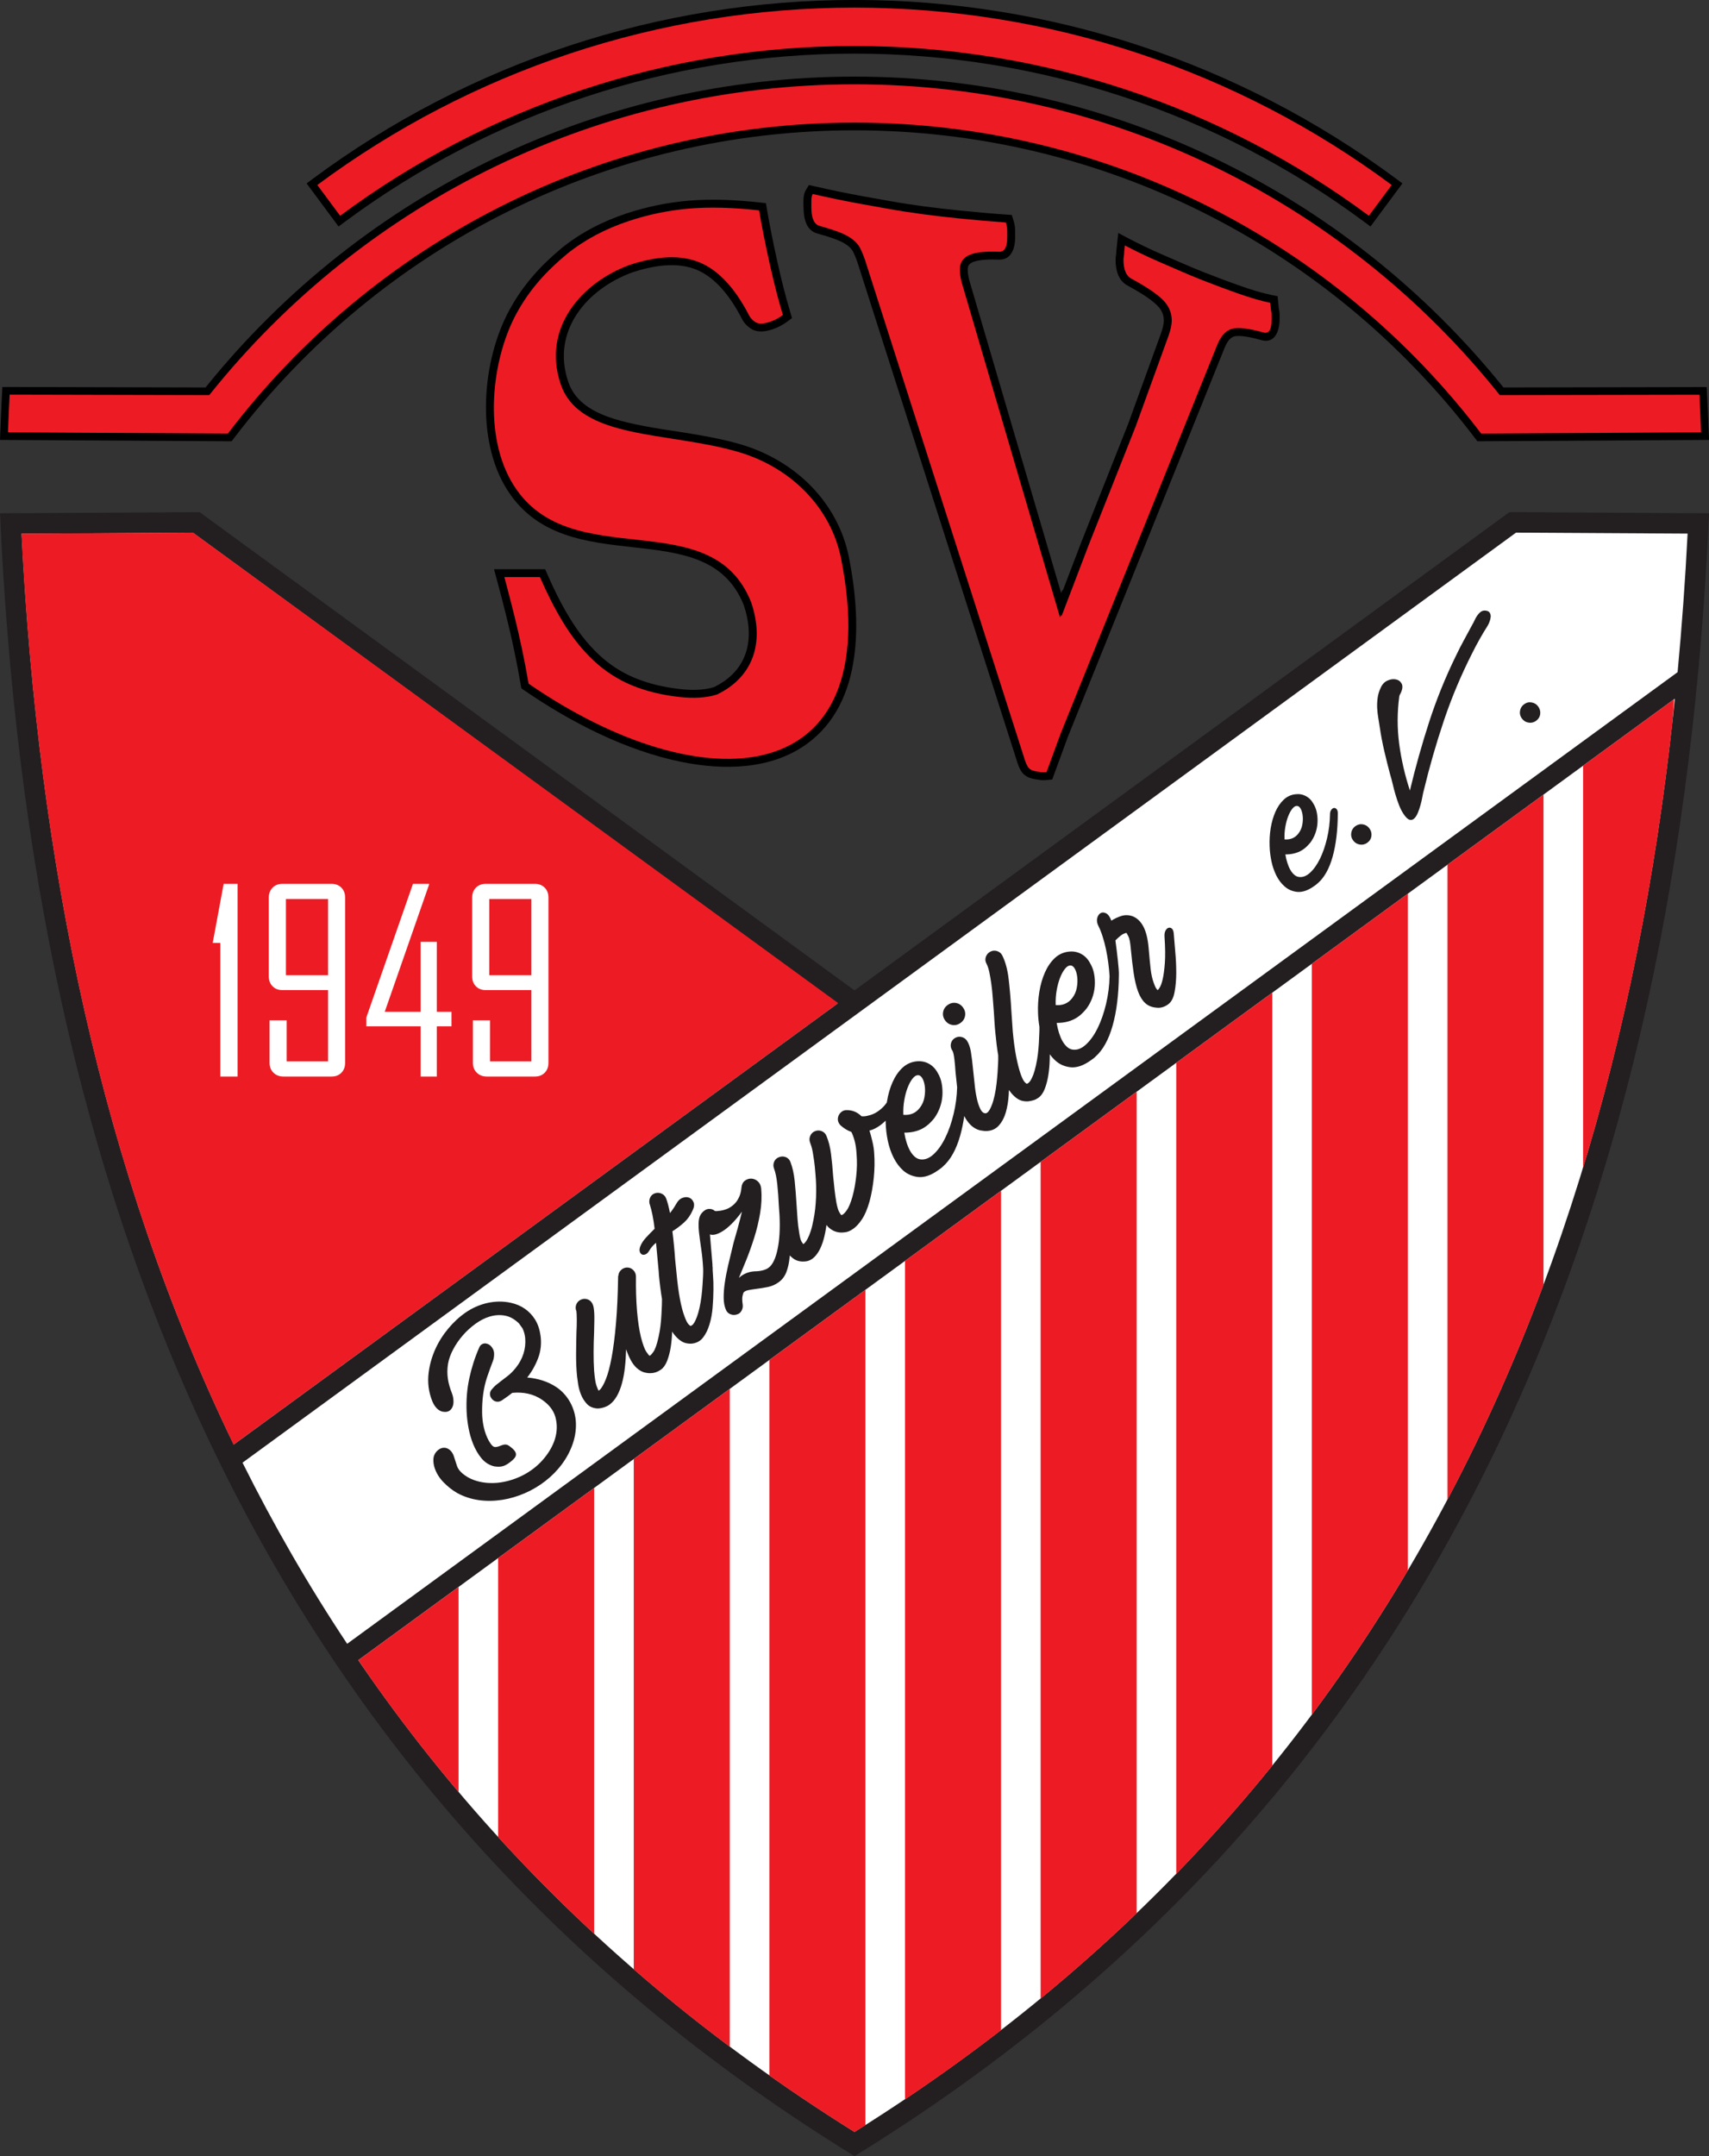 <svg xmlns="http://www.w3.org/2000/svg" xmlns:xlink="http://www.w3.org/1999/xlink" width="191.03pt" height="240.94pt" viewBox="0 0 191.03 240.94"><rect x="0" y="0" width="191.03" height="240.94" fill="#333333" stroke="none"/><defs><clipPath id="clip1"><path d="M 0 57 L 191.031 57 L 191.031 240.941 L 0 240.941 Z M 0 57 "></path></clipPath><clipPath id="clip2"><path d="M 0 8 L 191.031 8 L 191.031 50 L 0 50 Z M 0 8 "></path></clipPath></defs><g id="surface1"><path style=" stroke:none;fill-rule:evenodd;fill:rgb(0%,0%,0%);fill-opacity:1;" d="M 82.895 35.551 C 81.789 33.438 80.16 31.105 77.887 30.152 C 75.617 29.199 72.875 29.711 70.656 30.445 C 65.582 32.305 61.621 36.984 63.5 42.613 C 63.734 43.32 64.094 43.949 64.594 44.5 C 65.953 46.012 68.188 46.746 70.105 47.207 C 72.742 47.844 75.488 48.152 78.164 48.621 C 79.723 48.895 81.285 49.215 82.805 49.66 C 88.812 51.43 93.664 56.062 94.898 62.305 C 96.258 69.191 96.59 78.461 90.223 83.105 C 86.207 86.039 80.855 86.09 76.172 85.141 C 69.949 83.875 63.781 80.707 58.582 77.129 L 58.277 76.918 L 58.211 76.551 C 57.773 73.988 57.242 71.445 56.613 68.926 C 56.266 67.523 55.902 66.121 55.523 64.727 L 55.219 63.609 L 60.938 63.609 L 61.168 64.141 C 61.887 65.793 62.691 67.422 63.621 68.961 C 64.543 70.492 65.641 71.941 66.949 73.164 C 68.117 74.258 69.445 75.125 70.922 75.742 C 72.527 76.414 74.25 76.801 75.973 76.996 C 77.211 77.141 78.609 77.16 79.812 76.785 C 83.59 74.938 84.426 71.426 83.129 67.594 C 78.895 57.066 63.375 65.25 56.695 54.738 C 53.129 49.133 53.875 40.23 56.973 34.582 C 58.488 31.82 60.391 29.723 62.809 27.699 C 64.957 25.973 67.406 24.723 70.02 23.855 C 72.262 23.113 74.574 22.633 76.926 22.43 C 79.578 22.203 82.301 22.34 84.945 22.629 L 85.609 22.699 L 85.723 23.359 C 86.055 25.32 86.457 27.273 86.887 29.219 C 87.312 31.141 87.785 33.062 88.355 34.949 L 88.531 35.543 L 88.035 35.914 C 87.516 36.301 86.945 36.605 86.328 36.809 C 85.566 37.059 84.664 37.195 83.949 36.734 C 83.492 36.438 83.121 36.051 82.895 35.551 "></path><path style=" stroke:none;fill-rule:evenodd;fill:rgb(92.899%,10.999%,14.099%);fill-opacity:1;" d="M 87.508 35.203 C 87.059 35.539 86.57 35.797 86.051 35.969 C 85.32 36.211 84.781 36.219 84.43 35.992 C 84.082 35.766 83.836 35.488 83.691 35.164 C 82.117 32.145 80.297 30.203 78.227 29.336 C 76.16 28.469 73.531 28.562 70.352 29.617 C 65.094 31.543 60.555 36.586 62.66 42.895 C 64.762 49.191 74.699 48.195 82.555 50.512 C 88.305 52.203 92.871 56.613 94.027 62.477 C 99.145 88.387 78.734 89.926 59.086 76.398 C 58.641 73.805 58.102 71.242 57.473 68.715 C 57.117 67.285 56.754 65.879 56.379 64.492 L 60.355 64.492 C 61.16 66.34 61.996 67.984 62.863 69.418 C 63.918 71.168 65.082 72.633 66.344 73.812 C 67.609 74.992 69.02 75.91 70.578 76.562 C 72.137 77.215 73.902 77.652 75.871 77.879 C 77.57 78.07 78.992 77.98 80.145 77.609 C 84.18 75.664 85.504 71.824 83.957 67.285 C 79.461 56.039 63.859 64.363 57.441 54.266 C 53.918 48.723 54.969 40.078 57.746 35.008 C 59.227 32.312 61.027 30.344 63.363 28.391 C 65.324 26.809 67.637 25.578 70.297 24.695 C 72.488 23.969 74.723 23.508 77 23.312 C 79.277 23.117 81.895 23.184 84.848 23.508 C 85.148 25.27 85.539 27.238 86.02 29.406 C 86.504 31.578 86.996 33.512 87.508 35.203 "></path><g clip-path="url(#clip1)" clip-rule="nonzero"><path style=" stroke:none;fill-rule:evenodd;fill:rgb(13.699%,12.199%,12.5%);fill-opacity:1;" d="M 22.312 57.23 L 0 57.359 C 3.387 133.16 28.543 199.746 95.516 240.941 C 162.492 199.746 187.648 133.16 191.035 57.359 L 168.719 57.23 L 95.516 110.676 L 22.312 57.23 "></path></g><path style=" stroke:none;fill-rule:evenodd;fill:rgb(100%,100%,100%);fill-opacity:1;" d="M 21.57 59.535 L 2.414 59.645 C 6.16 133.227 30.82 197.836 95.516 238.234 C 160.215 197.836 184.875 133.227 188.621 59.645 L 169.465 59.535 L 95.516 113.527 L 21.57 59.535 "></path><path style=" stroke:none;fill-rule:evenodd;fill:rgb(92.899%,10.999%,14.099%);fill-opacity:1;" d="M 2.395 59.629 C 4.227 95.68 11.082 129.516 25.148 159.402 L 26.113 161.438 L 93.695 112.098 L 21.574 59.52 L 2.395 59.629 "></path><path style=" stroke:none;fill-rule:evenodd;fill:rgb(13.699%,12.199%,12.5%);fill-opacity:1;" d="M 24.297 162.766 L 168.742 57.301 L 190.965 57.43 L 190.848 59.742 C 190.582 64.941 190.211 70.137 189.723 75.32 L 189.629 76.312 L 38.242 186.84 L 36.961 184.918 C 32.594 178.348 28.652 171.496 25.129 164.438 L 24.297 162.766 "></path><path style=" stroke:none;fill-rule:evenodd;fill:rgb(100%,100%,100%);fill-opacity:1;" d="M 95.516 113.508 L 27.109 163.449 C 30.59 170.43 34.477 177.184 38.805 183.691 L 187.52 75.113 C 188 70 188.375 64.84 188.637 59.629 L 169.461 59.52 L 95.516 113.508 "></path><path style=" stroke:none;fill-rule:nonzero;fill:rgb(100%,100%,100%);fill-opacity:1;" d="M 26.555 120.301 L 24.629 120.301 L 24.629 105.371 L 23.789 105.371 L 23.789 105.305 L 25 98.77 L 26.555 98.77 L 26.555 120.301 "></path><path style=" stroke:none;fill-rule:nonzero;fill:rgb(100%,100%,100%);fill-opacity:1;" d="M 36.668 108.977 L 36.668 100.461 L 31.961 100.461 L 31.961 108.977 Z M 38.578 118.773 C 38.578 119.223 38.438 119.59 38.16 119.875 C 37.879 120.16 37.516 120.301 37.066 120.301 L 31.688 120.301 C 31.234 120.301 30.863 120.16 30.57 119.875 C 30.277 119.59 30.133 119.223 30.133 118.773 L 30.133 114.016 L 32.043 114.016 L 32.043 118.609 L 36.668 118.609 L 36.668 110.641 L 31.562 110.641 C 31.113 110.641 30.746 110.5 30.469 110.215 C 30.188 109.934 30.047 109.566 30.047 109.117 L 30.047 100.297 C 30.047 99.848 30.188 99.48 30.469 99.195 C 30.746 98.91 31.113 98.77 31.562 98.77 L 37.066 98.77 C 37.516 98.77 37.879 98.91 38.16 99.195 C 38.438 99.48 38.578 99.848 38.578 100.297 L 38.578 118.773 "></path><path style=" stroke:none;fill-rule:nonzero;fill:rgb(100%,100%,100%);fill-opacity:1;" d="M 50.465 114.688 L 48.828 114.688 L 48.828 120.301 L 47.027 120.301 L 47.027 114.688 L 40.945 114.688 L 40.945 113.711 L 46.16 98.77 L 47.961 98.77 L 47.961 98.852 L 43.008 113.062 L 47.027 113.062 L 47.027 105.25 L 48.828 105.25 L 48.828 113.062 L 50.465 113.062 L 50.465 114.688 "></path><path style=" stroke:none;fill-rule:nonzero;fill:rgb(100%,100%,100%);fill-opacity:1;" d="M 59.395 108.977 L 59.395 100.461 L 54.688 100.461 L 54.688 108.977 Z M 61.305 118.773 C 61.305 119.223 61.168 119.59 60.887 119.875 C 60.605 120.16 60.242 120.301 59.793 120.301 L 54.414 120.301 C 53.965 120.301 53.594 120.16 53.301 119.875 C 53.008 119.59 52.859 119.223 52.859 118.773 L 52.859 114.016 L 54.773 114.016 L 54.773 118.609 L 59.395 118.609 L 59.395 110.641 L 54.289 110.641 C 53.84 110.641 53.477 110.5 53.195 110.215 C 52.918 109.934 52.777 109.566 52.777 109.117 L 52.777 100.297 C 52.777 99.848 52.918 99.48 53.195 99.195 C 53.477 98.91 53.84 98.77 54.289 98.77 L 59.793 98.77 C 60.242 98.77 60.605 98.91 60.887 99.195 C 61.168 99.48 61.305 99.848 61.305 100.297 L 61.305 118.773 "></path><path style=" stroke:none;fill-rule:nonzero;fill:rgb(13.699%,12.199%,12.5%);fill-opacity:1;" d="M 143.582 93.801 C 144.242 93.852 144.758 93.633 145.133 93.145 C 145.359 92.852 145.508 92.523 145.57 92.156 C 145.637 91.789 145.648 91.449 145.609 91.129 C 145.57 90.812 145.492 90.551 145.371 90.344 C 145.25 90.141 145.105 90.047 144.934 90.059 C 144.773 90.066 144.609 90.176 144.441 90.387 C 144.277 90.598 144.125 90.875 143.992 91.219 C 143.855 91.562 143.75 91.961 143.672 92.406 C 143.594 92.855 143.562 93.32 143.582 93.801 Z M 146.906 99.008 C 146.211 99.508 145.566 99.727 144.973 99.664 C 144.434 99.598 143.977 99.398 143.602 99.066 C 143.223 98.738 142.914 98.328 142.668 97.84 C 142.426 97.348 142.242 96.82 142.121 96.25 C 142.004 95.68 141.934 95.117 141.918 94.562 C 141.891 93.891 141.93 93.219 142.035 92.551 C 142.145 91.879 142.32 91.27 142.562 90.719 C 142.805 90.172 143.113 89.719 143.488 89.367 C 143.863 89.012 144.301 88.809 144.809 88.754 C 145.23 88.703 145.617 88.773 145.973 88.965 C 146.332 89.152 146.613 89.445 146.828 89.84 C 147.012 90.145 147.137 90.484 147.203 90.855 C 147.27 91.227 147.293 91.602 147.266 91.984 C 147.242 92.367 147.164 92.742 147.031 93.113 C 146.895 93.484 146.715 93.824 146.484 94.141 C 146.375 94.27 146.242 94.418 146.078 94.582 C 145.914 94.746 145.719 94.898 145.488 95.035 C 145.262 95.172 144.996 95.281 144.695 95.359 C 144.398 95.441 144.059 95.48 143.676 95.48 C 143.73 95.809 143.801 96.117 143.895 96.406 C 143.984 96.695 144.09 96.953 144.215 97.172 C 144.336 97.395 144.48 97.578 144.641 97.727 C 144.805 97.875 144.977 97.965 145.164 97.992 C 145.598 98.062 146.02 97.906 146.438 97.523 C 146.855 97.141 147.223 96.617 147.551 95.953 C 147.871 95.293 148.137 94.531 148.336 93.676 C 148.539 92.816 148.648 91.945 148.664 91.059 C 148.66 90.824 148.703 90.641 148.801 90.508 C 148.895 90.375 148.996 90.301 149.105 90.289 C 149.215 90.273 149.316 90.32 149.41 90.426 C 149.504 90.527 149.547 90.703 149.539 90.945 C 149.527 92.797 149.332 94.391 148.961 95.73 C 148.586 97.066 148.039 98.051 147.324 98.676 C 147.262 98.738 147.195 98.797 147.121 98.852 C 147.051 98.902 146.977 98.953 146.906 99.008 "></path><path style=" stroke:none;fill-rule:nonzero;fill:rgb(13.699%,12.199%,12.5%);fill-opacity:1;" d="M 153.074 92.578 C 153.266 92.844 153.34 93.129 153.293 93.434 C 153.25 93.738 153.098 93.988 152.832 94.176 C 152.582 94.359 152.301 94.426 151.992 94.375 C 151.68 94.324 151.434 94.168 151.242 93.906 C 151.059 93.652 150.992 93.371 151.043 93.062 C 151.094 92.754 151.242 92.508 151.496 92.324 C 151.758 92.137 152.043 92.066 152.348 92.121 C 152.652 92.176 152.895 92.328 153.074 92.578 "></path><path style=" stroke:none;fill-rule:nonzero;fill:rgb(13.699%,12.199%,12.5%);fill-opacity:1;" d="M 156.898 90.98 C 156.699 90.676 156.527 90.344 156.383 89.973 C 156.242 89.602 156.113 89.223 155.996 88.836 C 155.883 88.445 155.777 88.059 155.688 87.668 C 155.598 87.277 155.5 86.906 155.391 86.555 C 155.156 85.68 154.938 84.801 154.734 83.926 C 154.527 83.047 154.359 82.156 154.227 81.262 C 154.176 80.914 154.117 80.562 154.059 80.203 C 153.996 79.84 153.957 79.477 153.938 79.109 C 153.922 78.738 153.938 78.363 153.992 77.977 C 154.043 77.594 154.16 77.207 154.348 76.824 C 154.516 76.457 154.762 76.199 155.094 76.051 C 155.426 75.902 155.738 75.859 156.031 75.922 C 156.324 75.98 156.539 76.141 156.676 76.398 C 156.812 76.656 156.777 77.008 156.57 77.457 C 156.555 77.484 156.527 77.531 156.488 77.602 C 156.449 77.672 156.422 77.746 156.41 77.82 C 156.172 79.598 156.168 81.363 156.398 83.117 C 156.633 84.871 157.031 86.609 157.598 88.336 C 158.219 85.734 158.938 83.18 159.75 80.672 C 160.562 78.164 161.559 75.707 162.734 73.301 C 163.023 72.695 163.324 72.102 163.641 71.527 C 163.953 70.953 164.27 70.371 164.586 69.777 C 164.664 69.656 164.742 69.504 164.824 69.32 C 164.906 69.137 165.004 68.961 165.117 68.797 C 165.23 68.633 165.355 68.496 165.492 68.387 C 165.633 68.281 165.789 68.227 165.973 68.227 C 166.23 68.238 166.406 68.312 166.5 68.441 C 166.594 68.574 166.637 68.73 166.629 68.91 C 166.617 69.09 166.574 69.277 166.5 69.473 C 166.426 69.668 166.352 69.824 166.273 69.949 C 165.652 70.926 165.09 71.93 164.574 72.965 C 163.324 75.426 162.262 77.945 161.395 80.527 C 160.527 83.109 159.773 85.73 159.133 88.395 C 159.09 88.543 159.043 88.758 158.992 89.043 C 158.941 89.328 158.875 89.625 158.789 89.934 C 158.707 90.242 158.605 90.539 158.488 90.824 C 158.371 91.105 158.234 91.32 158.082 91.465 C 157.93 91.609 157.758 91.656 157.562 91.605 C 157.367 91.555 157.148 91.344 156.898 90.98 "></path><path style=" stroke:none;fill-rule:nonzero;fill:rgb(13.699%,12.199%,12.5%);fill-opacity:1;" d="M 171.941 78.953 C 172.129 79.219 172.203 79.504 172.16 79.809 C 172.117 80.113 171.961 80.359 171.699 80.551 C 171.445 80.734 171.164 80.801 170.855 80.75 C 170.547 80.699 170.297 80.543 170.105 80.277 C 169.922 80.027 169.855 79.746 169.906 79.438 C 169.957 79.129 170.109 78.883 170.359 78.699 C 170.625 78.508 170.906 78.441 171.211 78.496 C 171.516 78.551 171.758 78.699 171.941 78.953 "></path><g clip-path="url(#clip2)" clip-rule="nonzero"><path style=" stroke:none;fill-rule:evenodd;fill:rgb(0%,0%,0%);fill-opacity:1;" d="M 22.977 43.297 C 40.695 21.301 67.25 8.562 95.516 8.562 C 123.785 8.562 150.34 21.301 168.055 43.297 L 190.77 43.254 L 190.812 44.07 C 190.883 45.473 190.945 46.871 191 48.273 L 191.035 49.16 L 165.711 49.305 L 165.137 49.305 L 164.879 48.969 C 148.363 27.27 122.84 14.562 95.516 14.562 C 68.195 14.562 42.672 27.27 26.152 48.969 L 25.898 49.305 L 25.316 49.305 L 0 49.16 L 0.035 48.273 C 0.09 46.867 0.152 45.465 0.223 44.059 L 0.266 43.242 L 22.977 43.297 "></path></g><path style=" stroke:none;fill-rule:evenodd;fill:rgb(92.899%,10.999%,14.099%);fill-opacity:1;" d="M 0.891 48.309 L 25.324 48.449 L 25.473 48.449 C 41.543 27.336 66.938 13.703 95.516 13.703 C 124.098 13.703 149.492 27.336 165.562 48.449 L 165.711 48.449 L 190.145 48.309 C 190.09 46.902 190.027 45.508 189.957 44.113 L 167.645 44.152 C 150.133 22.215 123.727 9.422 95.516 9.422 C 67.309 9.422 40.902 22.215 23.391 44.152 L 1.078 44.102 C 1.008 45.496 0.945 46.898 0.891 48.309 "></path><path style=" stroke:none;fill-rule:evenodd;fill:rgb(0%,0%,0%);fill-opacity:1;" d="M 34.961 19.984 C 52.488 6.973 73.688 -0.004 95.516 -0.004 C 117.344 -0.004 138.543 6.973 156.074 19.984 L 156.762 20.496 L 153.191 25.312 L 152.504 24.801 C 136.004 12.559 116.059 5.992 95.516 5.992 C 74.977 5.992 55.031 12.559 38.531 24.801 L 37.844 25.312 L 34.273 20.496 L 34.961 19.984 "></path><path style=" stroke:none;fill-rule:evenodd;fill:rgb(92.899%,10.999%,14.099%);fill-opacity:1;" d="M 35.469 20.672 C 52.648 7.922 73.613 0.852 95.516 0.852 C 117.422 0.852 138.383 7.922 155.562 20.672 L 153.012 24.113 C 136.562 11.906 116.492 5.137 95.516 5.137 C 74.539 5.137 54.469 11.906 38.02 24.113 L 35.469 20.672 "></path><path style=" stroke:none;fill-rule:evenodd;fill:rgb(0%,0%,0%);fill-opacity:1;" d="M 118.613 66.277 L 118.758 65.906 L 118.789 66.023 L 120.875 60.566 L 126.105 47.367 L 129.758 37.297 C 129.922 36.844 130.09 36.285 130.09 35.801 C 130.09 35.133 129.82 34.598 129.348 34.133 C 128.512 33.297 127.133 32.512 126.098 31.945 C 124.996 31.391 124.699 30.18 124.699 29.035 C 124.699 28.848 124.719 28.66 124.75 28.477 C 124.77 28.367 124.777 28.25 124.777 28.141 L 124.777 28.09 L 125 26.035 L 126.152 26.645 C 126.703 26.934 127.262 27.215 127.82 27.484 C 128.531 27.832 129.254 28.16 129.98 28.473 C 130.777 28.82 131.57 29.164 132.367 29.508 C 133.086 29.82 133.809 30.121 134.535 30.41 C 135.941 30.965 137.352 31.496 138.777 31.992 C 139.879 32.379 141.023 32.738 142.168 32.973 L 142.809 33.102 L 142.941 34.465 C 143 34.703 143.031 34.949 143.031 35.199 C 143.031 35.352 143.031 35.508 143.031 35.664 C 143.031 36.906 142.555 38.453 140.977 38.004 C 140.262 37.801 138.691 37.395 137.949 37.598 C 137.414 37.742 137.07 38.406 136.879 38.879 L 119.359 82.352 L 117.617 87.109 L 117.062 87.16 C 116.793 87.188 116.508 87.195 116.242 87.156 C 115.512 87.047 114.816 86.984 114.297 86.375 C 113.938 85.949 113.707 85.215 113.562 84.711 L 95.84 29.301 C 95.711 28.922 95.566 28.551 95.391 28.191 C 95.062 27.52 94.32 27.109 93.652 26.84 C 92.945 26.547 92.18 26.324 91.473 26.129 C 89.773 25.719 89.809 23.809 89.809 22.43 C 89.809 22.016 89.867 21.582 90.086 21.223 L 90.418 20.676 L 91.043 20.816 C 92.852 21.227 94.664 21.609 96.492 21.938 C 97.453 22.109 98.414 22.281 99.371 22.453 C 101.973 22.922 104.594 23.254 107.219 23.52 C 108.977 23.699 110.734 23.859 112.496 23.98 L 113.098 24.023 L 113.277 24.598 C 113.402 24.984 113.473 25.391 113.473 25.801 C 113.473 26.043 113.473 26.285 113.473 26.527 C 113.473 27.703 113.074 29.066 111.645 29.012 C 110.863 28.98 109.379 28.969 108.664 29.328 C 108.309 29.504 108.168 29.727 108.168 30.125 C 108.168 30.543 108.258 30.988 108.359 31.367 L 118.613 66.277 "></path><path style=" stroke:none;fill-rule:evenodd;fill:rgb(92.899%,10.999%,14.099%);fill-opacity:1;" d="M 118.531 82.047 L 116.98 86.281 C 116.727 86.305 116.523 86.305 116.375 86.281 C 115.914 86.215 115.297 86.184 114.973 85.801 C 114.797 85.594 114.605 85.141 114.402 84.441 L 96.68 29.016 C 96.527 28.566 96.363 28.164 96.184 27.801 C 95.75 26.91 94.871 26.383 93.988 26.02 C 93.406 25.781 92.637 25.531 91.68 25.266 C 90.566 25 90.695 23.324 90.695 22.43 C 90.695 22.098 90.742 21.848 90.844 21.68 C 92.668 22.094 94.5 22.48 96.336 22.809 C 97.32 22.984 98.281 23.156 99.215 23.324 C 101.848 23.797 104.477 24.133 107.133 24.402 C 109.102 24.602 110.867 24.754 112.434 24.863 C 112.535 25.184 112.586 25.496 112.586 25.801 C 112.586 26.102 112.586 26.348 112.586 26.527 C 112.586 27.621 112.281 28.156 111.676 28.129 C 110.062 28.07 108.926 28.207 108.27 28.535 C 107.609 28.863 107.281 29.395 107.281 30.125 C 107.281 30.551 107.359 31.047 107.512 31.617 L 118.488 68.996 L 118.605 68.699 L 118.652 68.871 L 121.695 60.895 L 126.938 47.668 L 130.59 37.598 C 130.848 36.895 130.977 36.297 130.977 35.801 C 130.977 34.934 130.641 34.172 129.977 33.504 C 129.309 32.84 128.152 32.059 126.508 31.164 C 125.891 30.859 125.582 30.148 125.582 29.035 C 125.582 28.91 125.598 28.777 125.621 28.633 C 125.648 28.488 125.66 28.324 125.66 28.141 L 125.738 27.426 C 126.199 27.672 126.766 27.957 127.434 28.281 C 128.102 28.605 128.832 28.941 129.629 29.285 C 130.426 29.633 131.219 29.977 132.016 30.32 C 132.812 30.668 133.543 30.969 134.211 31.234 C 135.699 31.82 137.125 32.352 138.484 32.828 C 139.848 33.305 141.016 33.641 141.992 33.84 L 142.066 34.613 C 142.117 34.816 142.145 35.012 142.145 35.199 C 142.145 35.387 142.145 35.539 142.145 35.664 C 142.145 36.84 141.836 37.336 141.223 37.152 C 139.578 36.691 138.41 36.555 137.715 36.742 C 137.023 36.934 136.469 37.535 136.059 38.551 L 118.531 82.047 "></path><path style=" stroke:none;fill-rule:evenodd;fill:rgb(92.899%,10.999%,14.099%);fill-opacity:1;" d="M 41.305 187.344 C 44.406 191.773 47.723 196.078 51.258 200.258 L 51.258 177.34 L 41.305 184.605 L 40.055 185.516 Z M 66.414 169.012 L 66.414 166.27 L 55.68 174.109 L 55.68 205.297 C 59.07 209.008 62.645 212.613 66.414 216.105 Z M 81.574 157.941 L 81.574 155.203 L 70.84 163.039 L 70.84 220.074 C 74.266 223.047 77.844 225.93 81.574 228.723 Z M 96.734 146.875 L 96.734 144.133 L 86 151.973 L 86 231.938 C 89.074 234.102 92.242 236.207 95.516 238.25 C 95.926 237.996 96.332 237.742 96.734 237.484 Z M 111.895 135.805 L 111.895 133.066 L 101.16 140.902 L 101.16 234.602 C 104.879 232.105 108.453 229.531 111.895 226.871 Z M 127.055 124.738 L 127.055 121.996 L 116.32 129.836 L 116.32 223.344 C 120.066 220.266 123.641 217.086 127.055 213.812 Z M 142.215 113.672 L 142.215 110.93 L 131.48 118.766 L 131.48 209.41 C 135.273 205.508 138.848 201.473 142.215 197.316 Z M 157.371 102.602 L 157.371 99.863 L 146.637 107.699 L 146.637 191.621 C 150.516 186.418 154.09 181.035 157.371 175.492 Z M 172.531 91.531 L 172.531 88.793 L 161.797 96.633 L 161.797 167.59 C 165.883 159.867 169.449 151.855 172.531 143.59 Z M 176.957 85.562 L 176.957 130.508 C 181.754 114.766 184.984 98.207 186.91 81.035 C 187.02 79.93 187.086 78.969 187.113 78.148 L 176.957 85.562 "></path><path style=" stroke:none;fill-rule:evenodd;fill:rgb(13.699%,12.199%,12.5%);fill-opacity:1;" d="M 100.973 124.578 C 101.754 124.645 102.363 124.387 102.809 123.805 C 103.078 123.461 103.254 123.07 103.328 122.637 C 103.406 122.203 103.422 121.801 103.379 121.422 C 103.332 121.047 103.238 120.734 103.098 120.492 C 102.953 120.25 102.781 120.137 102.578 120.152 C 102.387 120.16 102.195 120.289 101.996 120.539 C 101.801 120.789 101.621 121.117 101.461 121.523 C 101.301 121.934 101.172 122.402 101.082 122.93 C 100.988 123.461 100.953 124.012 100.973 124.578 Z M 107.648 112.586 C 107.852 112.871 107.93 113.18 107.875 113.508 C 107.82 113.84 107.652 114.105 107.367 114.309 C 107.082 114.516 106.777 114.59 106.445 114.535 C 106.117 114.48 105.848 114.312 105.645 114.027 C 105.441 113.746 105.363 113.438 105.418 113.109 C 105.473 112.777 105.641 112.512 105.926 112.309 C 106.211 112.102 106.516 112.027 106.848 112.078 C 107.176 112.133 107.445 112.305 107.648 112.586 Z M 118.004 112.316 C 118.785 112.379 119.398 112.121 119.844 111.543 C 120.113 111.199 120.285 110.809 120.363 110.375 C 120.441 109.941 120.457 109.535 120.41 109.16 C 120.363 108.781 120.27 108.473 120.129 108.23 C 119.988 107.988 119.812 107.875 119.609 107.891 C 119.422 107.898 119.227 108.027 119.031 108.277 C 118.832 108.527 118.652 108.855 118.492 109.262 C 118.332 109.668 118.207 110.137 118.113 110.668 C 118.02 111.199 117.984 111.746 118.004 112.316 Z M 116.074 122.672 C 115.902 122.793 115.727 122.887 115.543 122.941 C 115.355 123 115.156 123.043 114.938 123.07 C 114.734 123.086 114.516 123.07 114.285 123.02 C 114.055 122.969 113.824 122.859 113.59 122.68 C 113.355 122.504 113.121 122.266 112.895 121.965 C 112.855 121.914 112.816 121.855 112.777 121.797 C 112.77 121.984 112.762 122.172 112.75 122.363 C 112.707 123.051 112.602 123.688 112.438 124.273 C 112.273 124.855 112.02 125.344 111.68 125.738 C 111.34 126.137 110.891 126.352 110.332 126.387 C 110.105 126.398 109.855 126.375 109.59 126.32 C 109.324 126.266 109.059 126.148 108.801 125.965 C 108.543 125.785 108.297 125.527 108.062 125.188 C 107.965 125.047 107.871 124.887 107.785 124.711 C 107.672 125.484 107.523 126.207 107.336 126.875 C 106.891 128.461 106.242 129.621 105.395 130.359 C 105.32 130.438 105.238 130.504 105.152 130.566 C 105.07 130.629 104.984 130.688 104.898 130.75 C 104.074 131.344 103.309 131.602 102.609 131.527 C 101.969 131.445 101.426 131.211 100.98 130.82 C 100.539 130.426 100.172 129.941 99.883 129.359 C 99.594 128.781 99.379 128.152 99.238 127.477 C 99.098 126.801 99.02 126.137 99 125.48 C 98.996 125.398 98.992 125.316 98.992 125.234 L 98.949 125.273 C 98.645 125.57 98.336 125.809 98.023 125.988 C 97.711 126.172 97.434 126.285 97.188 126.332 C 97.285 126.652 97.395 127.047 97.508 127.523 C 97.625 128 97.695 128.449 97.715 128.867 C 97.781 129.77 97.766 130.691 97.668 131.633 C 97.57 132.578 97.414 133.453 97.195 134.258 C 96.957 135.098 96.68 135.754 96.363 136.23 C 96.051 136.703 95.734 137.055 95.422 137.281 C 95.223 137.426 95.039 137.531 94.871 137.598 C 94.707 137.664 94.539 137.703 94.375 137.711 C 93.758 137.789 93.223 137.645 92.77 137.281 C 92.633 137.184 92.504 137.051 92.383 136.879 C 92.215 138.145 91.93 139.121 91.531 139.809 C 91.129 140.496 90.652 140.879 90.102 140.949 C 89.473 141.035 88.949 140.895 88.535 140.527 C 88.441 140.453 88.359 140.375 88.277 140.289 L 88.27 140.426 C 88.211 141.094 88.086 141.668 87.902 142.145 C 87.719 142.621 87.434 143 87.051 143.277 C 86.668 143.555 86.258 143.734 85.824 143.82 C 85.391 143.906 84.973 143.973 84.578 144.023 C 84.281 144.062 83.996 144.105 83.719 144.156 C 83.441 144.203 83.238 144.293 83.117 144.426 C 83.082 144.492 83.043 144.633 82.996 144.836 C 82.949 145.043 82.957 145.371 83.023 145.82 C 83.051 146.035 83.008 146.254 82.891 146.465 C 82.773 146.68 82.617 146.812 82.418 146.871 C 82.164 146.965 81.91 146.965 81.656 146.867 C 81.402 146.77 81.227 146.594 81.133 146.34 C 80.977 145.977 80.898 145.543 80.891 145.039 C 80.887 144.535 80.926 143.98 81.016 143.367 C 81.102 142.754 81.227 142.098 81.391 141.395 C 81.555 140.695 81.73 139.965 81.918 139.203 C 81.965 138.996 82.035 138.723 82.137 138.383 C 82.234 138.039 82.336 137.684 82.445 137.305 C 82.547 136.926 82.645 136.566 82.73 136.223 C 82.82 135.879 82.887 135.605 82.934 135.398 C 82.531 135.949 82.148 136.398 81.789 136.754 C 81.43 137.109 81.094 137.387 80.781 137.578 C 80.465 137.773 80.188 137.898 79.949 137.953 C 79.707 138.008 79.512 138.004 79.355 137.941 L 79.637 141.297 C 79.641 141.348 79.641 141.395 79.637 141.441 C 79.648 141.5 79.656 141.566 79.656 141.641 C 79.648 141.777 79.664 142.074 79.699 142.531 C 79.738 142.988 79.754 143.527 79.746 144.148 C 79.742 144.77 79.711 145.414 79.656 146.09 C 79.605 146.766 79.488 147.398 79.309 147.992 C 79.133 148.582 78.891 149.078 78.582 149.473 C 78.273 149.867 77.855 150.09 77.332 150.145 C 77.129 150.16 76.91 150.145 76.68 150.094 C 76.453 150.043 76.219 149.93 75.984 149.754 C 75.75 149.578 75.52 149.34 75.289 149.039 C 75.234 148.965 75.18 148.887 75.129 148.801 L 75.129 148.836 C 75.109 149.441 75.055 150.02 74.969 150.566 C 74.879 151.117 74.746 151.617 74.574 152.066 C 74.398 152.516 74.172 152.84 73.887 153.047 C 73.531 153.301 73.152 153.434 72.75 153.445 C 72.547 153.461 72.305 153.434 72.027 153.363 C 71.75 153.293 71.465 153.129 71.168 152.867 C 70.918 152.637 70.695 152.344 70.504 151.988 C 70.309 151.629 70.137 151.223 69.984 150.773 C 69.969 151.473 69.926 152.148 69.852 152.793 C 69.781 153.441 69.672 154.031 69.527 154.566 C 69.383 155.102 69.195 155.574 68.965 155.988 C 68.734 156.402 68.449 156.734 68.109 156.98 C 67.91 157.121 67.668 157.23 67.387 157.305 C 67.105 157.379 66.871 157.406 66.688 157.387 C 66.219 157.336 65.848 157.16 65.578 156.859 C 65.309 156.559 65.094 156.219 64.945 155.844 C 64.793 155.465 64.688 155.09 64.629 154.711 C 64.57 154.328 64.531 154.031 64.504 153.812 C 64.426 153.047 64.391 152.227 64.395 151.352 C 64.402 150.473 64.414 149.66 64.434 148.91 C 64.461 148.438 64.473 147.961 64.473 147.477 C 64.469 146.992 64.453 146.672 64.43 146.52 C 64.328 146.289 64.32 146.051 64.402 145.809 C 64.488 145.566 64.641 145.387 64.859 145.27 C 65.105 145.137 65.359 145.105 65.617 145.18 C 65.875 145.25 66.07 145.41 66.207 145.66 C 66.273 145.785 66.324 145.926 66.352 146.09 C 66.383 146.25 66.406 146.453 66.422 146.703 C 66.438 146.949 66.441 147.254 66.434 147.617 C 66.426 147.98 66.414 148.422 66.406 148.949 C 66.375 149.594 66.355 150.297 66.352 151.059 C 66.348 151.816 66.367 152.523 66.41 153.184 C 66.48 153.996 66.566 154.555 66.676 154.855 C 66.785 155.156 66.863 155.34 66.914 155.41 L 67.02 155.332 C 67.242 155.133 67.473 154.734 67.715 154.141 C 67.957 153.543 68.172 152.73 68.367 151.695 C 68.559 150.66 68.723 149.395 68.852 147.898 C 68.984 146.402 69.062 144.637 69.094 142.609 C 69.098 142.586 69.105 142.57 69.121 142.559 C 69.137 142.309 69.234 142.098 69.422 141.922 C 69.605 141.746 69.828 141.652 70.078 141.641 C 70.355 141.637 70.59 141.73 70.785 141.926 C 70.98 142.121 71.078 142.355 71.086 142.633 C 71.055 145.504 71.246 147.773 71.648 149.445 C 71.859 150.242 72.055 150.781 72.242 151.055 C 72.43 151.332 72.555 151.48 72.613 151.504 C 72.691 151.488 72.832 151.348 73.031 151.07 C 73.234 150.797 73.426 150.246 73.609 149.426 C 73.703 149.012 73.773 148.59 73.828 148.152 C 73.879 147.715 73.914 147.301 73.934 146.91 C 73.957 146.516 73.973 146.164 73.984 145.855 C 73.996 145.574 74 145.34 73.996 145.16 C 73.863 144.367 73.746 143.473 73.652 142.469 C 73.641 142.215 73.625 141.965 73.594 141.715 C 73.566 141.469 73.543 141.211 73.523 140.941 L 73.332 138.879 C 73.016 139.129 72.754 139.438 72.543 139.805 C 72.422 139.996 72.285 140.121 72.133 140.18 C 71.98 140.234 71.848 140.234 71.738 140.172 C 71.629 140.109 71.551 140.004 71.508 139.852 C 71.465 139.699 71.484 139.508 71.574 139.27 C 71.703 138.941 71.918 138.613 72.215 138.293 C 72.512 137.969 72.832 137.645 73.172 137.309 C 73.105 136.734 73.023 136.215 72.93 135.754 C 72.836 135.293 72.738 134.926 72.648 134.645 C 72.551 134.391 72.551 134.137 72.648 133.883 C 72.746 133.629 72.922 133.453 73.176 133.359 C 73.43 133.262 73.684 133.27 73.938 133.379 C 74.188 133.488 74.363 133.672 74.461 133.926 C 74.609 134.312 74.754 134.855 74.891 135.559 C 75.016 135.402 75.137 135.238 75.25 135.07 C 75.367 134.898 75.477 134.723 75.582 134.539 C 75.766 134.195 75.996 133.969 76.277 133.863 C 76.555 133.758 76.809 133.746 77.031 133.836 C 77.258 133.922 77.422 134.09 77.523 134.34 C 77.629 134.59 77.594 134.895 77.422 135.254 C 77.184 135.793 76.867 136.242 76.469 136.605 C 76.07 136.965 75.637 137.297 75.16 137.594 C 75.227 138.109 75.285 138.633 75.336 139.168 C 75.387 139.703 75.434 140.238 75.469 140.77 L 75.621 142.281 C 75.824 144.484 76.129 146.102 76.523 147.133 C 76.691 147.574 76.836 147.859 76.961 147.984 C 77.082 148.113 77.164 148.172 77.203 148.164 C 77.242 148.16 77.301 148.129 77.379 148.07 C 77.457 148.016 77.539 147.91 77.625 147.766 C 77.711 147.613 77.805 147.406 77.906 147.141 C 78.008 146.875 78.102 146.535 78.195 146.125 C 78.285 145.715 78.359 145.289 78.41 144.852 C 78.461 144.414 78.504 143.996 78.527 143.602 C 78.555 143.203 78.578 142.852 78.59 142.539 C 78.602 142.234 78.605 141.988 78.598 141.801 L 78.598 141.785 C 78.555 140.977 78.484 140.242 78.383 139.578 C 78.285 138.914 78.207 138.328 78.145 137.809 C 78.086 137.289 78.07 136.844 78.102 136.465 C 78.133 136.086 78.246 135.785 78.445 135.551 C 78.695 135.266 78.953 135.113 79.219 135.094 C 79.484 135.074 79.711 135.148 79.898 135.316 C 79.965 135.355 80.172 135.348 80.512 135.297 C 80.852 135.246 81.168 135.148 81.453 135.008 C 81.562 134.949 81.691 134.867 81.84 134.758 C 81.988 134.652 82.137 134.508 82.277 134.332 C 82.418 134.156 82.547 133.934 82.66 133.668 C 82.77 133.406 82.844 133.09 82.879 132.719 C 82.91 132.371 83.035 132.117 83.25 131.949 C 83.465 131.785 83.703 131.703 83.965 131.707 C 84.227 131.715 84.469 131.809 84.691 131.996 C 84.91 132.184 85.043 132.453 85.086 132.812 C 85.164 133.703 85.125 134.621 84.965 135.57 C 84.805 136.516 84.582 137.438 84.301 138.328 C 84.016 139.227 83.715 140.062 83.402 140.84 C 83.086 141.613 82.816 142.266 82.594 142.797 C 82.828 142.582 83.094 142.41 83.391 142.285 C 83.688 142.156 84.016 142.086 84.367 142.066 C 84.668 142.066 84.957 142.031 85.23 141.965 C 85.508 141.895 85.73 141.801 85.898 141.676 C 86.355 141.352 86.695 140.652 86.918 139.586 C 87.133 138.566 87.203 137.328 87.137 135.867 L 87.137 135.863 C 87.109 135.484 87.082 135.098 87.055 134.695 C 87.023 133.898 86.965 133.125 86.887 132.371 C 86.809 131.621 86.688 131.023 86.52 130.582 C 86.422 130.328 86.426 130.078 86.531 129.828 C 86.633 129.582 86.812 129.41 87.066 129.316 C 87.336 129.207 87.59 129.207 87.84 129.309 C 88.086 129.41 88.258 129.59 88.352 129.844 C 88.582 130.434 88.742 131.141 88.828 131.965 C 88.91 132.785 88.98 133.656 89.035 134.566 C 89.07 135.121 89.105 135.68 89.148 136.23 C 89.191 136.785 89.25 137.281 89.328 137.719 C 89.406 138.246 89.496 138.586 89.594 138.742 C 89.695 138.895 89.758 138.988 89.777 139.016 C 89.789 139.004 89.809 139.004 89.836 139.008 C 89.863 138.984 89.918 138.93 90.004 138.836 C 90.09 138.742 90.184 138.594 90.293 138.383 C 90.402 138.176 90.516 137.898 90.629 137.547 C 90.742 137.195 90.848 136.758 90.945 136.23 C 91.09 135.504 91.18 134.699 91.215 133.82 C 91.254 132.941 91.23 132.059 91.148 131.164 C 91.105 130.594 91.055 130.113 91 129.719 C 90.941 129.328 90.895 129.004 90.848 128.746 C 90.801 128.488 90.754 128.277 90.703 128.121 C 90.656 127.961 90.602 127.816 90.551 127.68 C 90.453 127.426 90.461 127.172 90.57 126.922 C 90.68 126.668 90.863 126.496 91.117 126.398 C 91.371 126.301 91.621 126.305 91.867 126.41 C 92.113 126.512 92.285 126.691 92.383 126.945 C 92.625 127.523 92.797 128.195 92.891 128.953 C 92.988 129.719 93.066 130.531 93.125 131.395 C 93.18 131.914 93.23 132.434 93.285 132.945 C 93.344 133.453 93.41 133.93 93.488 134.371 C 93.59 134.898 93.695 135.258 93.805 135.438 C 93.91 135.617 93.977 135.723 93.996 135.75 C 94.023 135.754 94.035 135.762 94.043 135.766 C 94.047 135.773 94.066 135.773 94.105 135.77 C 94.238 135.738 94.414 135.566 94.645 135.254 C 94.867 134.938 95.086 134.43 95.285 133.723 C 95.477 133.023 95.617 132.262 95.707 131.43 C 95.801 130.598 95.812 129.793 95.75 129.016 C 95.715 128.395 95.641 127.879 95.523 127.465 C 95.41 127.051 95.289 126.727 95.164 126.492 C 94.727 126.336 94.324 126.086 93.949 125.75 C 93.652 125.426 93.578 125.07 93.73 124.68 C 93.809 124.492 93.934 124.34 94.094 124.223 C 94.258 124.105 94.441 124.047 94.641 124.055 C 95.281 124.047 95.832 124.277 96.297 124.738 C 96.531 124.766 96.773 124.742 97.023 124.672 C 97.57 124.559 98.078 124.289 98.547 123.863 C 98.773 123.66 98.969 123.438 99.125 123.203 L 99.145 123.098 C 99.273 122.301 99.48 121.578 99.77 120.93 C 100.059 120.281 100.422 119.746 100.867 119.328 C 101.312 118.914 101.832 118.672 102.434 118.605 C 102.934 118.551 103.391 118.633 103.812 118.859 C 104.234 119.086 104.57 119.434 104.82 119.898 C 105.039 120.262 105.188 120.66 105.266 121.102 C 105.344 121.539 105.367 121.984 105.34 122.438 C 105.309 122.891 105.215 123.336 105.055 123.777 C 104.895 124.215 104.68 124.617 104.406 124.988 C 104.281 125.145 104.121 125.316 103.926 125.512 C 103.73 125.703 103.496 125.883 103.227 126.047 C 102.957 126.211 102.645 126.336 102.289 126.43 C 101.934 126.523 101.531 126.57 101.082 126.574 C 101.145 126.961 101.227 127.324 101.336 127.668 C 101.441 128.012 101.57 128.312 101.715 128.578 C 101.859 128.84 102.027 129.059 102.219 129.234 C 102.41 129.406 102.613 129.512 102.836 129.551 C 103.348 129.633 103.852 129.449 104.348 128.996 C 104.84 128.543 105.281 127.926 105.664 127.141 C 106.051 126.355 106.363 125.457 106.602 124.441 C 106.832 123.477 106.961 122.496 106.988 121.504 C 106.926 120.926 106.863 120.367 106.809 119.828 C 106.781 119.371 106.742 118.895 106.684 118.395 C 106.625 117.895 106.555 117.57 106.465 117.418 C 106.301 117.191 106.242 116.941 106.281 116.676 C 106.328 116.406 106.453 116.199 106.66 116.051 C 106.887 115.887 107.129 115.824 107.391 115.863 C 107.652 115.902 107.871 116.027 108.051 116.246 C 108.273 116.559 108.43 116.984 108.523 117.523 C 108.613 118.062 108.699 118.777 108.785 119.664 C 108.832 120.086 108.883 120.574 108.941 121.125 C 108.992 121.68 109.07 122.199 109.176 122.688 C 109.277 123.176 109.414 123.59 109.582 123.93 C 109.754 124.27 109.961 124.43 110.203 124.406 C 110.242 124.402 110.301 124.371 110.379 124.312 C 110.457 124.258 110.539 124.152 110.625 124.004 C 110.711 123.855 110.805 123.648 110.902 123.387 C 111.004 123.121 111.094 122.781 111.184 122.375 C 111.273 121.965 111.34 121.543 111.391 121.105 C 111.441 120.672 111.48 120.254 111.508 119.859 C 111.535 119.461 111.555 119.105 111.566 118.797 C 111.582 118.484 111.586 118.234 111.578 118.043 C 111.578 118.016 111.578 117.992 111.582 117.965 C 111.453 117.203 111.348 116.348 111.258 115.395 C 111.219 115.012 111.188 114.625 111.164 114.23 C 111.141 113.84 111.113 113.445 111.09 113.055 C 111.051 112.543 111.008 112.023 110.969 111.488 C 110.93 110.957 110.879 110.449 110.812 109.969 C 110.746 109.488 110.672 109.047 110.586 108.645 C 110.5 108.238 110.391 107.914 110.258 107.668 C 110.133 107.434 110.109 107.188 110.195 106.934 C 110.281 106.676 110.449 106.48 110.695 106.348 C 110.93 106.223 111.18 106.199 111.441 106.277 C 111.703 106.359 111.898 106.516 112.023 106.75 C 112.383 107.461 112.629 108.359 112.75 109.445 C 112.875 110.531 112.977 111.699 113.047 112.938 C 113.078 113.309 113.102 113.688 113.125 114.078 C 113.148 114.473 113.176 114.855 113.203 115.223 C 113.301 116.316 113.43 117.266 113.586 118.07 C 113.746 118.875 113.918 119.543 114.105 120.074 C 114.273 120.516 114.418 120.801 114.543 120.926 C 114.668 121.055 114.746 121.113 114.785 121.105 C 114.824 121.102 114.883 121.07 114.961 121.012 C 115.039 120.957 115.125 120.852 115.219 120.699 C 115.312 120.543 115.41 120.332 115.512 120.066 C 115.609 119.801 115.707 119.465 115.797 119.051 C 115.891 118.641 115.961 118.215 116.016 117.777 C 116.066 117.344 116.102 116.926 116.125 116.535 C 116.145 116.145 116.16 115.789 116.172 115.48 C 116.188 115.172 116.188 114.922 116.184 114.734 C 116.098 114.223 116.047 113.719 116.031 113.219 C 116 112.422 116.047 111.629 116.176 110.832 C 116.305 110.039 116.516 109.316 116.801 108.668 C 117.09 108.016 117.457 107.484 117.898 107.066 C 118.344 106.648 118.867 106.41 119.469 106.344 C 119.965 106.285 120.426 106.371 120.848 106.598 C 121.27 106.82 121.605 107.168 121.852 107.637 C 122.07 107.996 122.219 108.398 122.297 108.836 C 122.379 109.277 122.402 109.723 122.371 110.176 C 122.34 110.629 122.246 111.074 122.09 111.512 C 121.93 111.949 121.711 112.355 121.438 112.723 C 121.312 112.879 121.152 113.055 120.957 113.246 C 120.766 113.441 120.531 113.621 120.258 113.785 C 119.988 113.945 119.676 114.074 119.32 114.168 C 118.969 114.262 118.566 114.309 118.113 114.309 C 118.176 114.695 118.262 115.062 118.367 115.406 C 118.477 115.746 118.602 116.051 118.746 116.312 C 118.891 116.574 119.062 116.793 119.25 116.969 C 119.441 117.145 119.648 117.25 119.867 117.285 C 120.383 117.371 120.887 117.184 121.379 116.73 C 121.875 116.281 122.312 115.66 122.699 114.879 C 123.082 114.094 123.395 113.195 123.637 112.18 C 123.875 111.164 124.008 110.133 124.027 109.082 C 124 108.625 123.953 108.141 123.887 107.629 C 123.82 107.113 123.734 106.605 123.629 106.098 C 123.523 105.594 123.398 105.109 123.25 104.656 C 123.105 104.199 122.953 103.812 122.789 103.496 C 122.629 103.184 122.578 102.891 122.641 102.617 C 122.707 102.344 122.828 102.156 123.008 102.047 C 123.188 101.938 123.395 101.941 123.629 102.055 C 123.859 102.164 124.059 102.441 124.227 102.883 C 124.562 102.664 124.934 102.488 125.336 102.359 C 125.742 102.23 126.156 102.238 126.586 102.383 C 127.094 102.578 127.496 102.961 127.801 103.531 C 128.102 104.102 128.297 104.883 128.387 105.875 C 128.473 106.895 128.551 107.695 128.617 108.285 C 128.684 108.871 128.797 109.383 128.953 109.809 C 129.055 110.102 129.145 110.309 129.227 110.434 C 129.305 110.562 129.371 110.629 129.418 110.637 C 129.461 110.605 129.539 110.504 129.648 110.324 C 129.758 110.148 129.867 109.84 129.969 109.398 C 130.07 108.957 130.152 108.355 130.207 107.594 C 130.262 106.832 130.25 105.852 130.168 104.66 C 130.152 104.371 130.191 104.141 130.289 103.977 C 130.383 103.809 130.5 103.707 130.637 103.676 C 130.773 103.641 130.898 103.68 131.016 103.793 C 131.125 103.902 131.191 104.105 131.207 104.398 C 131.246 104.93 131.301 105.594 131.371 106.383 C 131.445 107.172 131.48 107.953 131.48 108.73 C 131.477 109.512 131.414 110.223 131.289 110.875 C 131.168 111.527 130.926 111.98 130.57 112.234 C 130.145 112.543 129.703 112.664 129.25 112.602 C 128.742 112.559 128.328 112.387 128.008 112.09 C 127.684 111.793 127.422 111.367 127.215 110.812 C 127.012 110.262 126.848 109.586 126.727 108.785 C 126.605 107.988 126.5 107.074 126.402 106.043 C 126.344 105.328 126.25 104.855 126.125 104.625 C 126 104.391 125.934 104.266 125.922 104.254 C 125.875 104.242 125.754 104.281 125.566 104.363 C 125.379 104.445 125.082 104.688 124.68 105.086 C 124.73 105.457 124.781 105.84 124.828 106.238 C 124.875 106.637 124.918 107.008 124.957 107.359 C 124.992 107.711 125.023 108.027 125.047 108.316 C 125.066 108.602 125.074 108.812 125.066 108.949 L 125.066 108.973 C 125.047 111.152 124.812 113.035 124.367 114.613 C 123.922 116.195 123.273 117.359 122.426 118.098 C 122.352 118.176 122.273 118.242 122.188 118.305 C 122.102 118.363 122.016 118.426 121.93 118.488 C 121.105 119.082 120.344 119.34 119.641 119.262 C 119 119.184 118.457 118.949 118.016 118.555 C 117.77 118.34 117.547 118.094 117.348 117.816 C 117.348 118.023 117.344 118.23 117.336 118.445 C 117.32 119.051 117.266 119.629 117.176 120.18 C 117.086 120.73 116.957 121.227 116.781 121.676 C 116.609 122.125 116.371 122.457 116.074 122.672 "></path><path style=" stroke:none;fill-rule:evenodd;fill:rgb(13.699%,12.199%,12.5%);fill-opacity:1;" d="M 58.93 153.934 C 60.086 154.027 61.223 154.363 62.191 155.008 C 63.516 155.891 64.32 157.441 64.375 159.02 C 64.402 159.805 64.281 160.578 64.027 161.32 C 62.887 164.668 59.574 167.059 56.145 167.602 C 54.414 167.871 52.633 167.684 51.082 166.828 C 50.523 166.504 50.02 166.094 49.57 165.633 C 49.113 165.16 48.77 164.621 48.57 163.996 C 48.473 163.699 48.438 163.387 48.445 163.074 C 48.457 162.715 48.598 162.402 48.852 162.145 C 49.578 161.426 50.441 161.855 50.727 162.723 C 50.84 163.09 50.957 163.453 51.082 163.816 C 51.199 164.16 51.441 164.445 51.719 164.676 C 52.938 165.699 54.758 165.898 56.277 165.602 C 58.047 165.262 59.684 164.348 60.832 162.949 C 61.906 161.648 62.543 160.043 62.086 158.367 C 61.859 157.535 61.297 156.906 60.598 156.426 C 59.605 155.738 58.445 155.535 57.258 155.648 C 56.996 155.859 56.727 156.059 56.449 156.246 C 56.246 156.387 56.023 156.574 55.773 156.625 C 55.336 156.699 54.996 156.449 54.82 156.059 L 54.82 156.055 L 54.816 156.047 C 54.723 155.766 54.77 155.5 54.961 155.27 C 55.121 155.078 55.293 154.895 55.488 154.738 C 55.871 154.43 56.262 154.129 56.652 153.836 C 57.039 153.551 57.375 153.199 57.676 152.824 C 58.422 151.887 58.812 150.738 58.707 149.535 C 58.672 149.148 58.57 148.781 58.402 148.434 L 58.004 147.883 C 57.57 147.461 57.059 147.133 56.457 147.02 C 55.27 146.793 54.117 147.234 53.16 147.922 C 52.117 148.672 51.238 149.68 50.641 150.816 C 50.379 151.316 50.172 151.855 50.078 152.41 C 49.891 153.574 50.082 154.598 50.512 155.68 C 50.633 155.98 50.688 156.301 50.691 156.621 C 50.695 156.945 50.617 157.246 50.41 157.492 C 50.18 157.766 49.852 157.812 49.52 157.758 C 48.918 157.66 48.523 157.086 48.312 156.559 C 47.906 155.539 47.777 154.477 47.914 153.387 C 48.145 151.566 48.93 149.871 50.102 148.469 C 50.672 147.785 51.32 147.172 52.051 146.668 C 53.504 145.664 55.375 145.195 57.113 145.586 C 58.25 145.84 59.168 146.449 59.797 147.434 C 60.145 147.984 60.332 148.621 60.422 149.262 C 60.539 150.117 60.457 150.953 60.152 151.766 C 59.855 152.551 59.449 153.277 58.93 153.934 "></path><path style=" stroke:none;fill-rule:evenodd;fill:rgb(13.699%,12.199%,12.5%);fill-opacity:1;" d="M 55.207 163.852 C 54.645 163.711 54.188 163.402 53.816 162.957 C 53.031 162.012 52.594 160.75 52.367 159.551 C 52.262 158.969 52.188 158.379 52.16 157.785 C 52.102 156.516 52.191 155.242 52.465 153.996 C 52.719 152.828 53.078 151.688 53.559 150.598 C 53.797 150.008 54.449 149.996 54.867 150.414 C 55.09 150.656 55.227 150.941 55.23 151.27 C 55.234 151.543 55.203 151.82 55.102 152.078 C 54.871 152.68 54.652 153.285 54.445 153.895 C 54.016 155.176 53.871 156.539 53.891 157.887 C 53.906 158.941 54.129 160.105 54.652 161.027 C 55.051 161.652 55.16 161.867 55.914 161.57 C 56.539 161.32 56.691 161.375 57.199 161.797 C 57.977 162.445 57.719 162.852 57.023 163.387 C 56.426 163.852 56.02 163.977 55.262 163.863 L 55.207 163.852 "></path></g></svg>